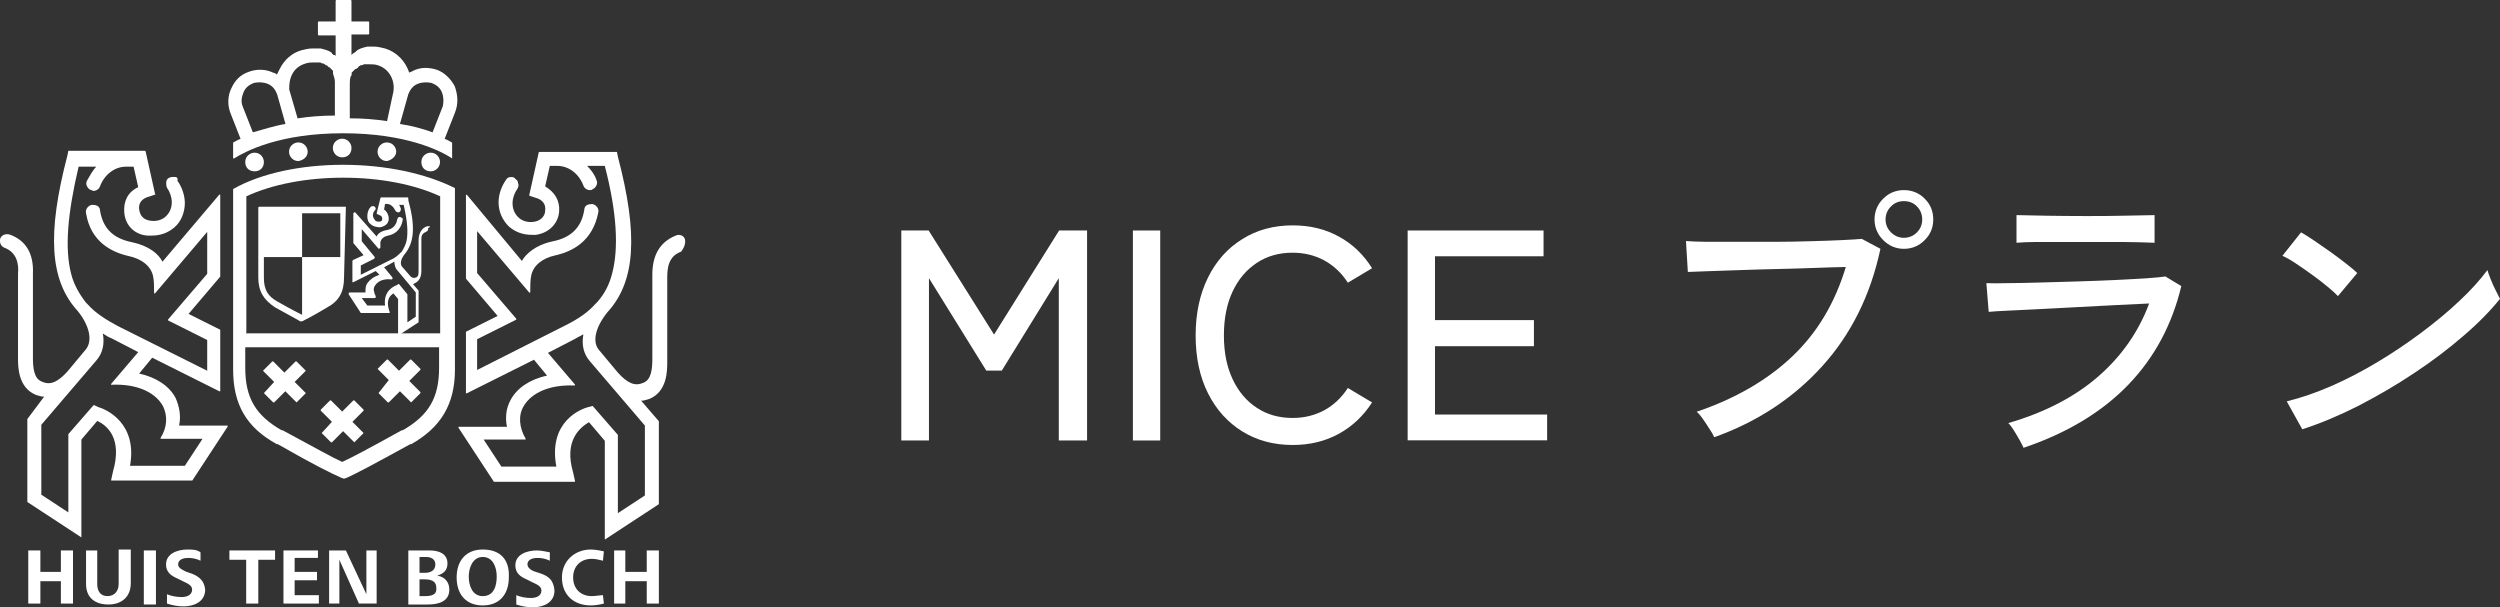 <?xml version="1.0" encoding="UTF-8"?>
<svg id="_レイヤー_2" data-name="レイヤー 2" xmlns="http://www.w3.org/2000/svg" viewBox="0 0 160.96 39.1">
  <rect x="0" y="0" width="160.96" height="39.1" fill="#333333" stroke="none"/>
  <defs>
    <style>
      .cls-1 {
        fill: #fff;
        stroke-width: 0px;
      }
    </style>
  </defs>
  <g id="_レイヤー_1-2" data-name="レイヤー 1">
    <g>
      <path class="cls-1" d="m22.27,13.31h-5.58q-.06,0-.06.06v4.5c0,.9.36,1.44,1.08,1.92h0c.96.54,1.44.78,1.62.9h.12c.24-.12.72-.36,1.62-.9h0c.78-.42,1.08-1.02,1.08-1.92l.12-4.56c.06.06,0,0,0,0Zm-5.28,3.24h2.46v-2.82h2.46v2.82h-2.46v3.72h0c-.24-.12-.72-.36-1.56-.84h0c-.66-.36-.9-.78-.9-1.56v-1.32Z"/>
      <path class="cls-1" d="m22.09,10.61c-2.7,0-5.28.54-7.08,1.56v11.63c0,2.22.84,3.72,2.82,4.8h.06c2.4,1.38,3.54,1.92,4.08,2.16l.18.06h0l.18-.06c.54-.24,1.68-.84,4.08-2.16h.06c1.92-1.08,2.82-2.58,2.82-4.8v-11.69c-1.92-.96-4.5-1.5-7.2-1.5Zm6.18,11.75v1.32c0,1.92-.66,3.06-2.34,4.02h-.06c-2.16,1.2-3.3,1.8-3.84,2.04-.54-.24-1.62-.84-3.84-2.04h-.06c-1.68-.96-2.34-2.1-2.34-4.02v-1.32h12.47Zm-12.41-.84v-8.88c1.68-.78,3.9-1.2,6.24-1.2s4.56.42,6.24,1.2v8.82h-12.47v.06Z"/>
      <path class="cls-1" d="m29.29,5.58c-.24-.48-.66-.9-1.14-1.08-.54-.18-1.08-.18-1.56.06-.06.06-.18.06-.24.12-.24-.72-.78-1.32-1.56-1.56-.24-.06-.48-.12-.72-.12h-.42c-.24.06-.54.12-.72.3l-.06.06h0s-.06,0-.06.06h-.06l-.06.06-.06.06h0v-1.32h1.08s.06,0,.06-.06v-.72s0-.06-.06-.06h-1.08V.06s0-.06-.06-.06h-.9s-.06,0-.06.06v1.32h-1.08s-.06,0-.06.06v.78s0,.06.06.06h1.08v1.32l-.06-.06h-.06s-.06,0-.06-.06c0,0-.06,0-.06-.06h0l-.06-.06h0c-.18-.12-.42-.18-.66-.24h-.54c-.24,0-.48.06-.72.12-.6.18-1.08.6-1.38,1.2-.06.12-.12.24-.18.36-.06-.06-.18-.12-.24-.12-.48-.24-1.08-.24-1.56-.06-.54.18-.9.54-1.14,1.08-.24.48-.24,1.08-.06,1.56l.66,1.68c-.18.06-.36.18-.48.24v1.02h.06c.78-.48,2.94-1.62,7.02-1.62s6.3,1.14,7.02,1.62h0v-1.02c-.12-.06-.3-.18-.48-.24l.66-1.68h0c.24-.6.18-1.14,0-1.68Zm-1.5-.24c.3.12.54.3.66.6.12.3.12.6.06.9l-.66,1.68c-.66-.24-1.32-.42-2.1-.54l.54-1.92c.12-.3.3-.54.6-.66.3-.12.6-.12.9-.06Zm-10.55.06c.3.12.48.36.6.66l.54,1.92c-.72.12-1.44.36-2.1.54l-.66-1.68c-.12-.3-.06-.6.06-.9s.36-.48.66-.6c.3-.06.6-.06.9.06Zm1.56-.6c.18-.36.48-.6.9-.72.18-.06.36-.06.54-.06h.36q.06,0,.12.06h.06q.06,0,.12.06h0s.06,0,.06.06h.06s.06,0,.06.06c0,0,.06,0,.06.06h.06l.06.06h0l.06.06h0l.06.06h0l.06.06v.06h0v.12h0c.06.18.12.36.12.54v2.16c-.84,0-1.62.06-2.4.18l-.54-1.86h0c0-.24,0-.6.18-.96Zm3.78.12s0-.06.06-.06v-.18l.06-.06h0l.06-.06h0l.06-.06h0l.06-.06h.06l.06-.06h0s.06,0,.06-.06h0l.06-.06h0c.06,0,.06-.06.12-.06h.06q.06,0,.12-.06h.36c.18,0,.36,0,.54.06.78.24,1.2,1.08.96,1.92h0l-.36,1.68c-.78-.12-1.56-.18-2.4-.18v-2.16c0-.18,0-.36.06-.54h0Z"/>
      <path class="cls-1" d="m20.71,27.88h0l.6.6h.06l.72-.72.72.72h0l.6-.6h0l-.72-.72.72-.72v-.06l-.6-.6h-.06l-.72.72-.72-.72h-.06l-.6.6v.06l.72.72-.66.72c0-.06,0,0,0,0Z"/>
      <path class="cls-1" d="m16.99,25.31h0l.6.6h.06l.72-.72.72.72h0l.6-.6h0l-.72-.72.72-.72h0l-.6-.6h-.06l-.72.72-.72-.72h-.06l-.6.6h0l.72.72-.66.72h0Z"/>
      <path class="cls-1" d="m24.37,25.31h0l.6.6h.06l.72-.72.72.72h0l.6-.6v-.06l-.72-.72.72-.72v-.06l-.6-.6h-.06l-.72.72-.72-.72h-.06l-.6.6h0l.72.72-.66.84h0Z"/>
      <path class="cls-1" d="m22.63,9.53c0-.3-.24-.6-.6-.6-.3,0-.6.24-.6.6,0,.3.24.6.6.6s.6-.24.6-.6Z"/>
      <path class="cls-1" d="m19.81,9.77c0-.3-.24-.6-.6-.6-.3,0-.6.24-.6.6,0,.3.24.6.6.6.36-.06.6-.3.6-.6Z"/>
      <path class="cls-1" d="m16.99,10.43c0-.3-.24-.6-.6-.6-.3,0-.6.24-.6.6s.24.6.6.6.6-.24.6-.6Z"/>
      <path class="cls-1" d="m25.51,9.77c0-.3-.24-.6-.6-.6-.3,0-.6.24-.6.6,0,.3.24.6.6.6.3-.06.6-.3.6-.6Z"/>
      <path class="cls-1" d="m28.33,10.43c0-.3-.24-.6-.6-.6-.3,0-.6.24-.6.6s.24.6.6.6c.3,0,.6-.24.6-.6Z"/>
      <path class="cls-1" d="m44.1,15.41c-.06-.24-.36-.36-.6-.24-1.02.42-1.5,1.26-1.5,2.52v5.4c0,.66-.06,1.38-.6,1.56-.54.24-1.02,0-1.62-.66l-1.2-1.44c-.48-.54-.24-1.5.54-2.46,1.8-1.98,1.98-4.98.66-10.01l-.06-.3h-4.98s-.06,0-.06.06l-.6,2.7v.06l.36.12c.48.12.72.42.66.84,0,.36-.3.66-.72.72s-.78-.06-1.02-.3-.36-.54-.36-.9c0-.3.12-.66.3-.9.06-.12.12-.24.06-.36,0-.12-.06-.24-.18-.3-.06-.12-.18-.12-.3-.12s-.24.06-.3.18c-.3.42-.48.96-.48,1.44,0,.6.24,1.14.66,1.56.42.36.9.54,1.5.54h.24c.84-.12,1.44-.72,1.5-1.5.06-.72-.3-1.26-.9-1.62l.3-1.32h.48c.72,0,1.38.48,1.68,1.26.06.18.24.3.42.3.06,0,.12,0,.18-.06.12-.06.18-.12.24-.24.06-.12.06-.24,0-.36-.12-.36-.36-.66-.6-.9h1.14c.78,3,.9,5.28.48,6.9-.18.72-.48,1.32-.96,1.86h0l-.12.12c-.48.54-1.08.96-1.92,1.38l-5.7,2.88v-1.98l2.52-1.26h0v-.06l-2.52-2.94v-2.7l3.36,3.96h.06v-.06c0-.3,0-.78.06-1.02.12-.66.72-1.14,1.56-1.32,1.08-.24,2.4-.9,2.76-2.76.06-.24-.12-.48-.36-.54-.12,0-.24,0-.36.06-.12.06-.18.18-.18.3-.18,1.14-.84,1.8-2.04,2.04-1.14.24-1.74.84-1.98,1.26l-3.54-4.26h-.06v5.4h0l2.04,2.4-2.04,1.02v3.96h.06l4.32-2.16.84,1.02c-1.08.24-1.92.78-2.34,1.56-.3.54-.36,1.14-.24,1.74h-3.12v.06l2.28,3.48h5.22v-.06l-.12-.54c-.6-2.04.42-2.88,1.02-3.24l1.02,1.2v6.36h0l3.48-2.28v-5.34h0l-1.14-1.32c.18,0,.36-.06.54-.12,1.14-.48,1.14-1.8,1.14-2.4v-5.4c0-.6.06-1.38.9-1.68.18-.24.3-.54.24-.78Zm-8.28,14.63h-3.54l-1.14-1.74h2.7v-.06c-.42-.72-.48-1.5-.12-2.1.54-.9,1.74-1.38,3.24-1.32h.06v-.06l-1.74-2.04,1.74-.9c.18-.12.36-.18.54-.3-.12.66,0,1.26.42,1.74l3.54,4.14v4.5l-1.74,1.14v-5.04h0l-1.62-1.86h0l-.24.06c-.54.12-2.64.96-2.1,3.84Z"/>
      <path class="cls-1" d="m27.67,14.57h-.18c-.36.12-.54.48-.54.9v1.92c0,.24,0,.42-.18.48-.18.06-.3,0-.48-.24l-.42-.48c-.12-.18-.06-.48.18-.78.6-.72.72-1.74.24-3.48v-.12s0-.06-.06-.06h-1.68s-.06,0-.06.06l-.24.96s0,.06.06.06l.12.06c.18.06.18.18.18.24,0,.12-.06.18-.18.18s-.24,0-.3-.12c-.06-.06-.12-.18-.12-.3s.06-.24.12-.3c.06-.06.06-.12.06-.12,0-.06-.06-.12-.06-.12-.06-.06-.24-.06-.3.06-.12.12-.18.36-.18.54,0,.24.06.42.24.54.12.12.36.18.54.18h.06c.3-.06.54-.24.54-.54,0-.24-.12-.48-.3-.6l.06-.36h.12c.24,0,.42.18.54.42.06.12.18.12.24.12.12-.06.12-.18.12-.24-.06-.12-.06-.18-.12-.24h.3c.24,1.02.3,1.8.18,2.34-.06.24-.18.48-.3.66h0s0,.06-.06.06c-.18.18-.36.36-.66.48l-1.92.96v-.6l.84-.42.06-.06v-.06l-.84-1.02v-.78l1.08,1.26h.06l.06-.06v-.36c.06-.24.24-.36.48-.42.36-.06.84-.3.96-1.02,0-.06,0-.12-.06-.12q-.06-.06-.12-.06c-.06,0-.12,0-.12.06q-.06.06-.06.12c-.06.36-.3.6-.66.66s-.6.24-.66.42l-1.38-1.56h-.06l-.06.06v1.92l.66.78-.66.3-.06.06v1.38h.06l1.44-.72.24.24c-.36.12-.6.3-.78.54-.12.18-.12.36-.12.6h-1.02s-.06,0-.06.06v.06l.78,1.2h1.86v-.06l-.06-.18c-.18-.66.12-.9.3-1.02l.3.36v2.22s0,.06.06.06h.06l1.2-.78v-2.04l-.36-.42q.06,0,.12-.06c.42-.18.42-.66.42-.84v-1.92c0-.24,0-.42.3-.54.12-.06.18-.18.12-.24.18-.06.12-.12.12-.12Zm-2.88,5.1h-1.14l-.36-.48h.84s.06,0,.06-.06v-.06c-.12-.24-.18-.48-.06-.66.18-.3.54-.48,1.08-.42,0,0,.06,0,.06-.06v-.06l-.54-.66.54-.3c.06,0,.06-.06.12-.06,0,.18.06.42.18.54l1.2,1.44v1.56l-.54.36v-1.8l-.54-.66h-.06l-.06.06c-.18.06-.9.36-.78,1.32Z"/>
      <path class="cls-1" d="m11.54,27.35c.12-.6,0-1.2-.24-1.74-.42-.78-1.26-1.32-2.34-1.56l.84-1.02,4.32,2.16h.06v-3.96l-2.04-1.02,2.04-2.4h0v-5.28h-.06l-3.66,4.32c-.24-.48-.84-1.02-1.98-1.26-1.2-.24-1.86-.9-2.04-2.04,0-.12-.06-.24-.18-.3-.12-.06-.24-.06-.36-.06-.24.06-.42.3-.36.54.3,1.86,1.68,2.52,2.76,2.76.84.18,1.44.66,1.56,1.32.06.24.06.72.06,1.02v.06h.06l3.36-3.96v2.7l-2.52,2.94v.06h0l2.52,1.26v1.98l-5.76-2.88c-.78-.42-1.44-.84-1.92-1.38q-.06-.06-.12-.12h0c-.42-.54-.78-1.14-.96-1.86-.42-1.62-.24-3.84.48-6.9h1.14c-.24.24-.42.6-.6.9-.06.12-.06.24,0,.36s.12.18.24.24c.06,0,.12.06.18.06.18,0,.36-.12.42-.3.3-.78.96-1.26,1.68-1.26h.48l.3,1.32c-.66.3-.96.9-.9,1.62.06.84.66,1.44,1.5,1.5h.24c.6,0,1.08-.18,1.5-.54s.66-.96.66-1.56c0-.48-.18-1.02-.48-1.44.06-.18-.06-.24-.18-.24s-.24,0-.36.06-.18.18-.18.3,0,.24.06.36c.18.24.3.6.3.9,0,.36-.12.66-.36.9s-.6.36-1.02.3c-.42-.06-.66-.3-.72-.72-.06-.42.18-.72.66-.84l.36-.12s.06,0,0-.06l-.6-2.7s0-.06-.06-.06h-4.92l-.06.3c-1.32,5.04-1.14,8.04.66,10.01.78.96.96,1.92.54,2.46l-1.2,1.44c-.6.66-1.08.9-1.62.66-.54-.18-.6-.9-.6-1.56v-5.4c.06-1.32-.48-2.16-1.5-2.52-.24-.06-.48,0-.6.24-.06.24,0,.48.24.6.84.3.96,1.08.9,1.68v5.4c0,.6,0,1.92,1.14,2.4.18.06.36.12.54.12l-1.08,1.44h0v5.34l3.48,2.28h0v-6.3l1.02-1.2c.66.3,1.62,1.14,1.02,3.24l-.12.54v.06h5.22l2.28-3.48v-.06h-3.12v-.06Zm-3.18,2.7c.54-2.82-1.56-3.72-2.04-3.84l-.24-.12h-.06l-1.62,1.86h0v5.04l-1.74-1.14v-4.5l3.54-4.14c.42-.48.54-1.08.42-1.74.18.12.36.24.54.3l1.74.9-1.74,2.04v.06c0,.06,0,0,.06,0,1.5-.06,2.7.42,3.24,1.32.36.66.3,1.44-.12,2.1v.06h2.7l-1.14,1.74h-3.54v.06Z"/>
      <polygon class="cls-1" points="3.92 36.82 2.6 36.82 2.6 35.44 1.82 35.44 1.82 38.86 2.6 38.86 2.6 37.42 3.92 37.42 3.92 38.86 4.7 38.86 4.7 35.44 3.92 35.44 3.92 36.82"/>
      <path class="cls-1" d="m7.64,37.6c0,.42-.24.78-.72.78s-.66-.36-.66-.78v-2.16h-.72v2.16c0,.9.6,1.32,1.44,1.32s1.44-.48,1.44-1.38v-2.16h-.78v2.22Z"/>
      <rect class="cls-1" x="9.26" y="35.44" width=".78" height="3.48"/>
      <polygon class="cls-1" points="14.77 36.04 15.85 36.04 15.85 38.86 16.63 38.86 16.63 36.04 17.71 36.04 17.71 35.44 14.77 35.44 14.77 36.04"/>
      <polygon class="cls-1" points="18.97 37.36 20.41 37.36 20.41 36.82 18.97 36.82 18.97 35.92 20.47 35.92 20.47 35.44 18.25 35.44 18.25 38.86 20.53 38.86 20.53 38.32 18.97 38.32 18.97 37.36"/>
      <polygon class="cls-1" points="23.59 38.26 22.27 35.44 21.19 35.44 21.19 38.86 21.85 38.86 21.85 36.04 23.11 38.86 24.25 38.86 24.25 35.44 23.59 35.44 23.59 38.26"/>
      <path class="cls-1" d="m28.15,37.06c.42-.12.66-.36.66-.78,0-.66-.6-.84-1.14-.84h-1.38v3.48h1.26c.66,0,1.38-.18,1.38-.96,0-.54-.36-.84-.78-.9Zm-1.14-1.2h.42c.3,0,.6.12.6.48,0,.42-.36.54-.66.54h-.36v-1.02Zm.36,2.52h-.36v-1.08h.3c.36,0,.78.06.78.54.06.48-.36.54-.72.54Z"/>
      <polygon class="cls-1" points="41.64 36.82 40.26 36.82 40.26 35.44 39.54 35.44 39.54 38.86 40.26 38.86 40.26 37.42 41.64 37.42 41.64 38.86 42.42 38.86 42.42 35.44 41.64 35.44 41.64 36.82"/>
      <path class="cls-1" d="m12.37,36.94l-.36-.12c-.24-.12-.54-.24-.54-.48,0-.36.42-.42.66-.42s.54.06.78.18v-.54c-.24-.18-.54-.18-.84-.18-.6,0-1.38.24-1.38.96,0,.48.3.72.72.9l.36.18c.24.12.6.24.6.54,0,.36-.36.48-.66.48-.36,0-.66-.06-.96-.18v.6c.36.12.72.18,1.08.18.66,0,1.38-.3,1.38-1.08-.06-.6-.42-.84-.84-1.02Z"/>
      <path class="cls-1" d="m31.08,35.38c-1.08,0-1.68.72-1.68,1.8s.6,1.8,1.68,1.8,1.68-.72,1.68-1.8c.06-1.14-.54-1.8-1.68-1.8Zm0,3c-.66,0-.9-.66-.9-1.26,0-.54.24-1.26.9-1.26s.9.66.9,1.26-.18,1.26-.9,1.26Z"/>
      <path class="cls-1" d="m34.86,36.94l-.36-.12c-.24-.06-.54-.24-.54-.48,0-.36.42-.42.66-.42s.54.06.78.18v-.54c-.3-.06-.6-.12-.84-.12-.6,0-1.38.24-1.38.96,0,.48.3.72.72.9l.36.18c.24.12.6.24.6.54,0,.36-.36.48-.66.48-.36,0-.66-.06-.96-.18v.6c.36.12.72.18,1.08.18.66,0,1.38-.3,1.38-1.08-.06-.66-.36-.9-.84-1.08Z"/>
      <path class="cls-1" d="m38.1,38.38c-.72,0-1.2-.48-1.2-1.2s.48-1.2,1.2-1.2c.24,0,.48.06.72.12l.06-.6c-.24-.06-.6-.12-.84-.12-1.02,0-1.86.72-1.86,1.8,0,1.14.78,1.8,1.86,1.8.3,0,.6-.06.84-.12l-.06-.54c-.18,0-.48.06-.72.06Z"/>
    </g>
    <g>
      <path class="cls-1" d="m58.03,28.36v-13.52h1.76l4.21,6.7,4.19-6.7h1.8v13.52h-1.82v-10.45l-3.67,5.95h-1l-3.69-5.95v10.45h-1.78Z"/>
      <path class="cls-1" d="m72.94,28.36v-13.52h1.76v13.52h-1.76Z"/>
      <path class="cls-1" d="m83.23,28.65c-1.22,0-2.3-.29-3.24-.87-.94-.58-1.68-1.4-2.21-2.45s-.8-2.3-.8-3.73.27-2.67.8-3.74,1.27-1.89,2.21-2.47c.94-.59,2.02-.88,3.24-.88,1.11,0,2.1.24,2.97.72.88.48,1.59,1.16,2.14,2.04l-1.56.93c-.4-.62-.9-1.09-1.51-1.43-.61-.33-1.29-.5-2.05-.5-.88,0-1.65.22-2.31.66-.66.44-1.18,1.05-1.55,1.84-.37.79-.56,1.73-.56,2.83s.19,2.02.56,2.81c.37.79.89,1.41,1.55,1.84.66.44,1.43.66,2.31.66.76,0,1.44-.17,2.05-.5.6-.33,1.11-.81,1.51-1.43l1.56.93c-.55.86-1.27,1.54-2.14,2.02-.88.48-1.87.72-2.97.72Z"/>
      <path class="cls-1" d="m90.63,28.36v-13.52h8.75v1.66h-6.99v4.11h6.37v1.68h-6.37v4.4h7.22v1.66h-8.98Z"/>
      <path class="cls-1" d="m110.36,28.13c-.05-.12-.14-.28-.28-.49-.13-.21-.28-.43-.43-.65-.15-.22-.29-.38-.41-.48,2.47-.84,4.52-2.02,6.13-3.54,1.62-1.53,2.77-3.45,3.47-5.78-.57.01-1.23.03-2,.06-.77.03-1.56.05-2.39.07-.83.02-1.63.04-2.41.07-.78.03-1.46.05-2.06.07-.59.02-1.03.04-1.31.05l-.12-1.99c.33.03.8.04,1.39.05.59,0,1.26,0,2.02,0s1.53,0,2.32,0c.79,0,1.56-.02,2.3-.04.74-.02,1.4-.04,1.98-.07.58-.03,1.02-.05,1.31-.08l1.2.64c-.64,3-1.9,5.52-3.76,7.57s-4.17,3.57-6.94,4.56Zm12.22-12.11c-.51,0-.96-.19-1.33-.56-.37-.37-.56-.82-.56-1.33s.19-.98.56-1.34c.37-.37.82-.55,1.33-.55s.98.18,1.34.55c.37.37.55.81.55,1.34s-.18.96-.55,1.33c-.37.37-.81.56-1.34.56Zm0-.71c.33,0,.62-.12.84-.35.23-.23.34-.51.34-.83s-.11-.61-.34-.84c-.22-.23-.5-.34-.84-.34s-.6.11-.83.34c-.23.23-.35.51-.35.84s.12.6.35.83.51.35.83.35Z"/>
      <path class="cls-1" d="m130.29,28.84c-.05-.12-.14-.28-.25-.49-.12-.21-.24-.42-.38-.64-.13-.21-.25-.37-.36-.47,2.34-.68,4.27-1.68,5.78-2.99s2.61-2.88,3.29-4.71c-.59.03-1.29.06-2.08.1-.8.04-1.63.08-2.48.13-.86.05-1.68.09-2.46.13s-1.47.07-2.06.1-1,.05-1.25.08l-.15-1.85c.31.01.77.02,1.37,0,.6,0,1.3-.02,2.08-.04.79-.02,1.59-.04,2.42-.07s1.63-.05,2.39-.09,1.44-.07,2.02-.11c.58-.04,1-.08,1.25-.12l1.02.62c-.59,2.48-1.73,4.61-3.42,6.36s-3.94,3.11-6.76,4.06Zm-.46-13.21v-1.78c.57.01,1.23.03,2,.04.77.01,1.57.02,2.42.02s1.62,0,2.38-.02c.77-.01,1.46-.03,2.09-.04v1.78c-.64-.03-1.33-.04-2.07-.05-.73,0-1.54,0-2.41,0h-1.55c-.55,0-1.07,0-1.57,0-.5,0-.93.02-1.29.05Z"/>
      <path class="cls-1" d="m150.53,19.07c-.14-.15-.36-.36-.67-.61-.3-.25-.63-.51-1-.77-.36-.26-.71-.51-1.05-.73-.34-.23-.63-.39-.86-.49l1.2-1.51c.23.13.52.31.86.54.34.23.69.48,1.05.73.36.26.7.51,1,.75.31.24.55.44.71.6l-1.25,1.49Zm-2.3,8.57l-1-1.8c.91-.22,1.87-.55,2.88-.99,1-.44,2-.96,2.98-1.55.99-.59,1.93-1.23,2.83-1.9.9-.68,1.72-1.35,2.44-2.04.73-.68,1.32-1.34,1.79-1.97.04.14.11.34.21.59.1.25.21.5.33.73.12.24.21.42.27.53-.62.77-1.4,1.57-2.36,2.39-.95.82-2,1.62-3.15,2.38-1.15.77-2.34,1.46-3.57,2.1-1.24.63-2.45,1.14-3.65,1.53Z"/>
    </g>
  </g>
</svg>